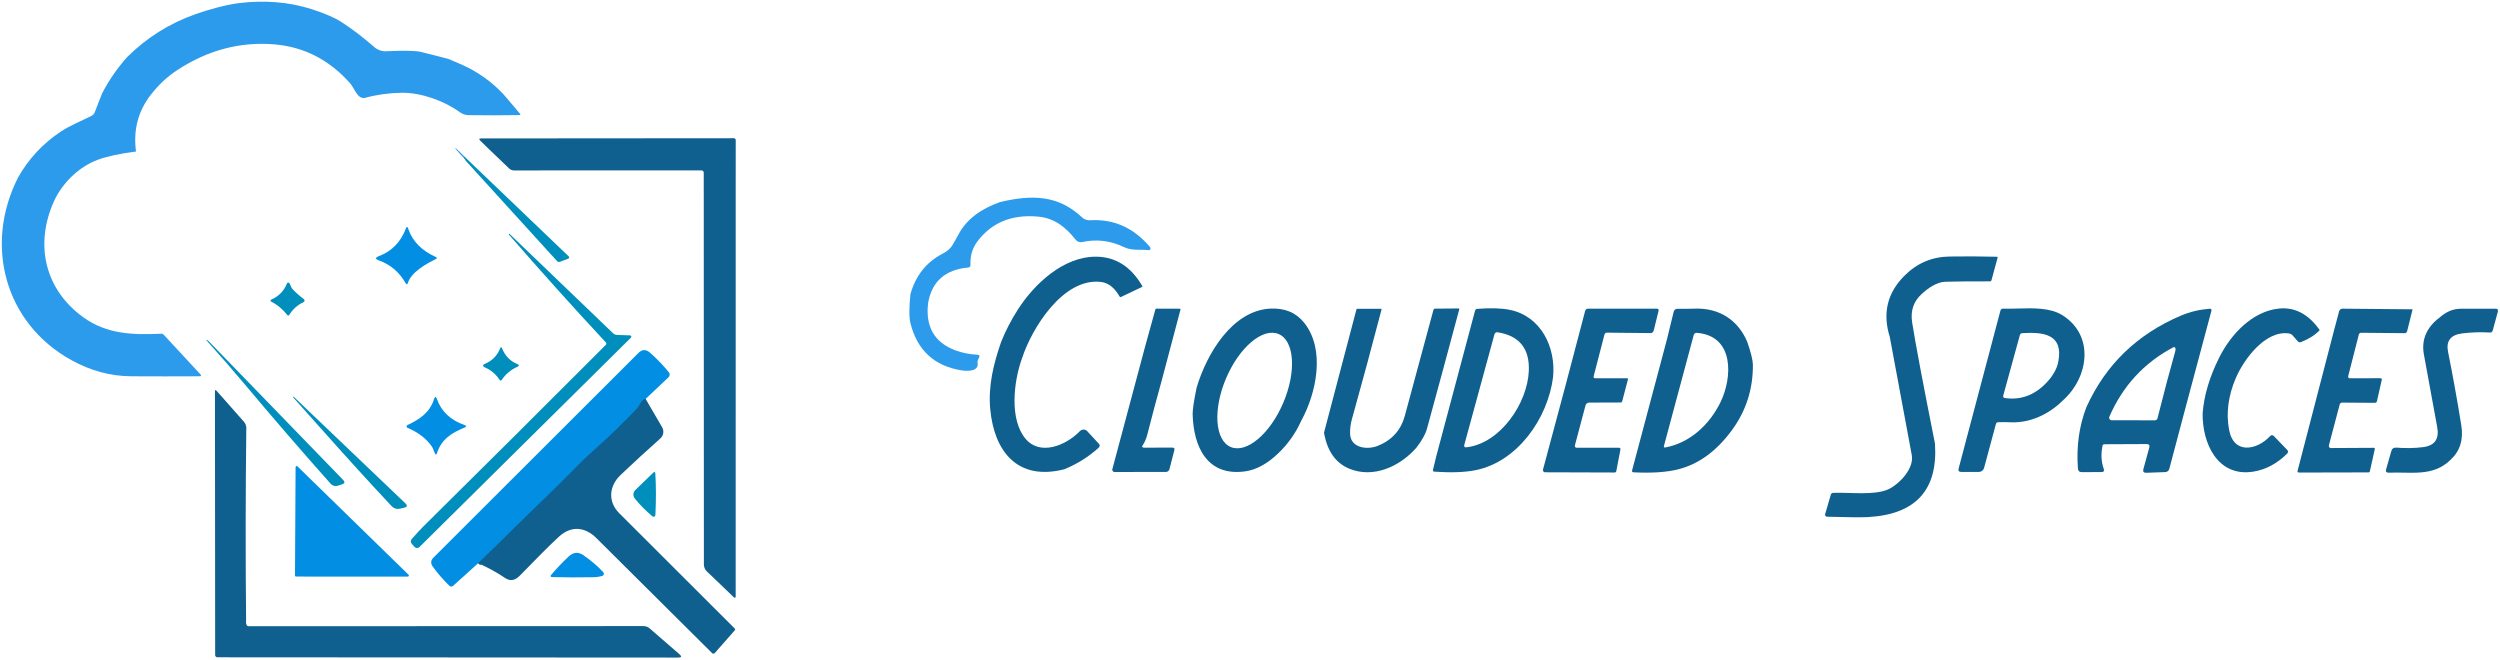 <svg width="898" height="237" viewBox="0 0 898 237" fill="none" xmlns="http://www.w3.org/2000/svg">
<path d="M161.096 21.18C164.902 22.766 167.416 23.886 168.636 24.54C174.069 27.453 178.602 31.096 182.236 35.47C183.769 37.31 185.269 39.086 186.736 40.8C187.042 41.153 186.962 41.333 186.496 41.34C180.462 41.44 174.342 41.446 168.136 41.36C167.146 41.34 166.006 40.91 165.206 40.33C159.686 36.31 151.456 33.25 144.336 33.33C139.816 33.383 135.449 33.98 131.236 35.12C128.446 35.88 127.306 31.66 125.816 29.98C118.349 21.54 109.299 16.863 98.666 15.95C86.366 14.896 74.709 17.966 63.696 25.16C60.162 27.466 57.006 30.403 54.226 33.97C49.606 39.89 47.816 46.71 48.856 54.43C42.916 55.19 38.279 56.2 34.946 57.46C28.546 59.88 22.476 65.52 19.426 72.22C12.356 87.79 16.086 103.94 29.866 113.93C38.406 120.12 47.836 120.33 57.996 119.87C58.14 119.863 58.283 119.888 58.416 119.944C58.55 119.999 58.669 120.083 58.766 120.19L72.126 134.61C72.168 134.657 72.196 134.715 72.206 134.777C72.216 134.84 72.208 134.904 72.182 134.962C72.157 135.02 72.116 135.069 72.063 135.104C72.01 135.139 71.949 135.159 71.886 135.16C63.492 135.206 55.246 135.206 47.146 135.16C39.739 135.12 32.576 133.19 25.656 129.37C1.746 116.18 -5.834 88.06 6.466 63.8C10.232 57.1 15.326 51.61 21.746 47.33C25.276 44.97 29.156 43.54 32.886 41.6C33.401 41.335 33.803 40.891 34.016 40.35L36.666 33.56C39.066 28.906 42.059 24.563 45.646 20.53C52.666 13.53 60.896 8.37 70.336 5.05C74.876 3.45 81.136 1.66 86.246 1.07C94.666 0.1 103.476 0.56 112.016 3.31C116.729 4.83 120.332 6.403 122.826 8.03C126.626 10.503 130.532 13.49 134.546 16.99C135.606 17.92 137.176 18.47 138.586 18.41C145.139 18.116 149.322 18.193 151.136 18.64C154.442 19.44 157.762 20.286 161.096 21.18Z" fill="#2D9BEB"/>
<path d="M264.265 63.662L264.255 214.362C264.257 214.43 264.238 214.497 264.202 214.555C264.165 214.612 264.112 214.657 264.05 214.684C263.987 214.711 263.918 214.718 263.851 214.706C263.785 214.693 263.723 214.66 263.675 214.612L253.885 205.232C253.553 204.913 253.289 204.53 253.108 204.107C252.928 203.685 252.835 203.23 252.835 202.772L252.785 62.112C252.785 61.506 252.482 61.202 251.875 61.202L184.655 61.222C183.981 61.222 183.332 60.961 182.845 60.492L175.625 53.562L172.525 50.542C171.965 49.996 172.078 49.722 172.865 49.722L263.605 49.652C263.783 49.652 263.953 49.723 264.079 49.849C264.204 49.974 264.275 50.145 264.275 50.322L264.265 63.662Z" fill="#0F608F"/>
<path d="M166.887 56.289C166.481 56.376 166.401 56.553 166.647 56.819C165.547 55.673 164.731 54.779 164.197 54.139C163.117 52.853 163.201 52.776 164.447 53.909C165.094 54.496 165.907 55.289 166.887 56.289Z" fill="#2D9BEB"/>
<path d="M231.906 143.281C231.246 143.301 230.599 143.875 229.966 145.001C229.452 145.908 228.976 146.591 228.536 147.051C223.769 152.031 219.042 156.611 214.356 160.791C211.149 163.651 208.312 166.358 205.846 168.911C199.046 175.911 191.716 182.701 184.836 189.551C180.542 193.831 176.186 198.081 171.766 202.301" stroke="#0977B9" stroke-width="2"/>
<path d="M166.888 56.293L169.198 58.523L204.298 92.113C204.356 92.167 204.4 92.235 204.425 92.311C204.449 92.387 204.454 92.469 204.438 92.548C204.422 92.627 204.386 92.701 204.333 92.763C204.281 92.825 204.213 92.873 204.138 92.903L201.208 94.013C200.761 94.186 200.374 94.093 200.048 93.733L167.208 57.643C167.114 57.383 166.928 57.11 166.648 56.823C166.401 56.556 166.481 56.38 166.888 56.293Z" fill="#008EBD"/>
<path d="M145.775 82.131C146.082 81.325 146.369 81.331 146.635 82.151C148.115 86.638 151.452 90.045 156.645 92.371C156.708 92.398 156.761 92.442 156.799 92.498C156.837 92.554 156.858 92.62 156.859 92.688C156.86 92.756 156.841 92.822 156.805 92.88C156.769 92.937 156.717 92.983 156.655 93.011C153.265 94.641 147.765 97.701 146.525 101.591C146.312 102.258 146.032 102.288 145.685 101.681C143.439 97.741 140.249 95.028 136.115 93.541C134.729 93.048 134.722 92.538 136.095 92.011C140.715 90.251 143.942 86.958 145.775 82.131Z" fill="#028EE3"/>
<path d="M217.618 122.992C205.871 110.372 194.244 97.439 182.738 84.192C182.711 84.159 182.711 84.129 182.738 84.102L182.918 83.922C182.924 83.922 182.931 83.922 182.938 83.922C195.444 95.922 207.868 107.849 220.208 119.702C220.594 120.076 221.107 120.293 221.648 120.312L226.308 120.462C226.403 120.464 226.496 120.494 226.574 120.548C226.653 120.603 226.713 120.68 226.747 120.769C226.782 120.858 226.789 120.956 226.767 121.049C226.746 121.142 226.697 121.227 226.628 121.292L150.648 196.512C150.533 196.625 150.396 196.714 150.245 196.773C150.095 196.832 149.934 196.86 149.772 196.855C149.611 196.851 149.452 196.813 149.305 196.746C149.158 196.678 149.026 196.582 148.918 196.462L148.018 195.462C147.424 194.809 147.421 194.152 148.008 193.492C149.841 191.425 151.161 189.995 151.968 189.202C173.934 167.489 195.814 145.712 217.608 123.872C217.723 123.757 217.788 123.601 217.79 123.437C217.792 123.273 217.73 123.113 217.618 122.992Z" fill="#008EBD"/>
<path d="M105.086 103.853C106.313 105.153 107.663 106.353 109.136 107.453C109.225 107.519 109.294 107.607 109.338 107.708C109.383 107.808 109.4 107.919 109.389 108.029C109.378 108.138 109.339 108.243 109.275 108.333C109.212 108.423 109.126 108.495 109.026 108.543C106.893 109.516 105.163 111.066 103.836 113.193C103.804 113.241 103.76 113.281 103.71 113.31C103.659 113.339 103.603 113.355 103.545 113.358C103.487 113.361 103.43 113.35 103.378 113.327C103.327 113.303 103.281 113.268 103.246 113.223C101.606 111.103 99.66 109.476 97.406 108.343C97.337 108.309 97.278 108.256 97.238 108.19C97.198 108.125 97.178 108.048 97.18 107.971C97.182 107.894 97.206 107.819 97.25 107.755C97.294 107.692 97.355 107.642 97.426 107.613C100.166 106.419 102.046 104.486 103.066 101.813C103.099 101.729 103.154 101.656 103.225 101.601C103.296 101.546 103.38 101.511 103.469 101.5C103.558 101.489 103.648 101.502 103.73 101.537C103.813 101.573 103.884 101.63 103.936 101.703C104.396 102.383 104.536 103.263 105.086 103.853Z" fill="#008EBD"/>
<path d="M88.506 138.74C83.973 133.334 79.24 127.887 74.306 122.4C73.966 122.02 74.02 121.954 74.466 122.2C74.68 122.32 74.873 122.47 75.046 122.65C90.246 138.31 106.32 154.894 123.266 172.4C123.98 173.134 123.85 173.657 122.876 173.97L121.336 174.47C120.884 174.613 120.401 174.622 119.945 174.496C119.488 174.37 119.079 174.114 118.766 173.76C108.06 161.714 97.973 150.04 88.506 138.74Z" fill="#008EBD"/>
<path d="M180.256 124.922C181.343 127.749 183.176 129.685 185.756 130.732C186.563 131.059 186.57 131.405 185.776 131.772C183.436 132.865 181.613 134.395 180.306 136.362C180 136.822 179.693 136.822 179.386 136.362C178.136 134.442 176.446 132.972 174.336 132.052C173.223 131.565 173.226 131.085 174.346 130.612C176.88 129.539 178.683 127.642 179.756 124.922C179.777 124.872 179.811 124.83 179.856 124.8C179.9 124.77 179.953 124.754 180.006 124.754C180.06 124.754 180.112 124.77 180.157 124.8C180.202 124.83 180.236 124.872 180.256 124.922Z" fill="#008EBD"/>
<path d="M231.907 143.283C231.247 143.303 230.6 143.876 229.967 145.003C229.454 145.91 228.977 146.593 228.537 147.053C223.77 152.033 219.044 156.613 214.357 160.793C211.15 163.653 208.314 166.36 205.847 168.913C199.047 175.913 191.717 182.703 184.837 189.553C180.544 193.833 176.187 198.083 171.767 202.303L162.807 210.383C162.314 210.823 161.83 210.813 161.357 210.353C159.177 208.22 157.21 205.946 155.457 203.533C154.61 202.38 154.694 201.296 155.707 200.283L229.317 126.793C230.65 125.466 232.027 125.42 233.447 126.653C235.78 128.693 238.047 131.046 240.247 133.713C240.46 133.971 240.568 134.301 240.547 134.635C240.527 134.969 240.38 135.283 240.137 135.513L231.907 143.283Z" fill="#028EE3"/>
<path d="M88.625 224.57C88.772 224.816 88.988 224.94 89.275 224.94L231.155 224.89C231.961 224.89 232.739 225.181 233.345 225.71L244.055 235C244.975 235.8 244.825 236.2 243.605 236.2L78.075 236.1C77.865 236.1 77.665 236.017 77.516 235.868C77.368 235.72 77.285 235.519 77.285 235.31L77.215 140.62C77.208 140.013 77.412 139.943 77.825 140.41L87.625 151.5C88.179 152.124 88.481 152.932 88.475 153.77C88.195 176.823 88.168 199.703 88.395 222.41C88.405 223.14 88.225 223.9 88.625 224.57Z" fill="#0F608F"/>
<path d="M105.528 142.539L145.618 180.809C146.431 181.589 146.291 182.106 145.198 182.359L143.598 182.729C143.078 182.848 142.536 182.828 142.027 182.672C141.518 182.516 141.06 182.229 140.698 181.839C133.104 173.739 124.558 164.349 115.058 153.669C111.864 150.089 108.614 146.449 105.308 142.749C105.28 142.72 105.265 142.681 105.266 142.641C105.267 142.6 105.284 142.562 105.313 142.534C105.342 142.506 105.381 142.491 105.421 142.492C105.462 142.493 105.5 142.51 105.528 142.539Z" fill="#008EBD"/>
<path d="M155.156 160.442C153.17 157.549 150.24 155.296 146.366 153.682C146.27 153.64 146.187 153.572 146.128 153.484C146.07 153.397 146.037 153.294 146.035 153.189C146.033 153.084 146.061 152.98 146.116 152.89C146.172 152.8 146.251 152.728 146.346 152.682C150.716 150.632 154.386 148.212 155.886 143.412C156.226 142.326 156.586 142.316 156.966 143.382C158.553 147.822 161.846 150.919 166.846 152.672C167.633 152.946 167.643 153.246 166.876 153.572C162.266 155.492 158.566 157.702 156.916 162.892C156.763 163.372 156.556 163.396 156.296 162.962C155.826 162.182 155.686 161.222 155.156 160.442Z" fill="#028EE3"/>
<path d="M231.906 143.281L237.836 153.461C238.211 154.104 238.352 154.856 238.235 155.591C238.119 156.325 237.751 156.997 237.196 157.491C232.536 161.631 227.789 165.991 222.956 170.571C218.666 174.631 218.346 180.281 222.416 184.331C235.969 197.811 249.806 211.625 263.926 225.771C264.008 225.852 264.056 225.962 264.06 226.077C264.063 226.193 264.022 226.305 263.946 226.391L256.766 234.561C256.706 234.631 256.632 234.688 256.549 234.728C256.466 234.768 256.376 234.791 256.284 234.795C256.192 234.798 256.101 234.783 256.015 234.75C255.929 234.717 255.851 234.666 255.786 234.601C243.299 222.168 229.442 208.395 214.216 193.281C210.236 189.321 205.246 188.671 200.806 192.751C197.706 195.598 193.002 200.278 186.696 206.791C184.969 208.571 183.196 208.835 181.376 207.581C178.616 205.695 175.412 203.935 171.766 202.301C176.186 198.081 180.542 193.831 184.836 189.551C191.716 182.701 199.046 175.911 205.846 168.911C208.312 166.358 211.149 163.651 214.356 160.791C219.042 156.611 223.769 152.031 228.536 147.051C228.976 146.591 229.452 145.908 229.966 145.001C230.599 143.875 231.246 143.301 231.906 143.281Z" fill="#0F608F"/>
<path d="M146.485 207.121L106.355 207.101C106.251 207.101 106.152 207.06 106.079 206.987C106.006 206.914 105.965 206.814 105.965 206.711L106.175 167.791C106.175 167.715 106.198 167.64 106.24 167.576C106.282 167.513 106.342 167.463 106.413 167.433C106.483 167.404 106.56 167.395 106.635 167.409C106.71 167.423 106.78 167.458 106.835 167.511L146.755 206.451C146.81 206.505 146.849 206.574 146.865 206.65C146.881 206.726 146.874 206.805 146.845 206.877C146.816 206.949 146.766 207.01 146.702 207.054C146.638 207.097 146.562 207.121 146.485 207.121Z" fill="#028EE3"/>
<path d="M234.598 169.831C235.091 169.351 235.358 169.455 235.398 170.141C235.671 174.641 235.678 179.598 235.418 185.011C235.41 185.132 235.37 185.248 235.3 185.348C235.231 185.447 235.136 185.524 235.026 185.572C234.915 185.62 234.794 185.636 234.677 185.618C234.559 185.6 234.448 185.55 234.358 185.471C231.918 183.425 229.805 181.285 228.018 179.051C227.665 178.612 227.489 178.057 227.524 177.495C227.559 176.932 227.803 176.403 228.208 176.011L234.598 169.831Z" fill="#008EBD"/>
<path d="M197.885 206.63C199.738 204.397 201.855 202.16 204.235 199.92C205.935 198.32 207.695 198.147 209.515 199.4C212.282 201.307 214.682 203.357 216.715 205.55C216.806 205.65 216.871 205.772 216.903 205.903C216.935 206.034 216.933 206.171 216.898 206.301C216.863 206.431 216.796 206.55 216.703 206.646C216.609 206.742 216.493 206.812 216.365 206.85C215.358 207.157 214.282 207.32 213.135 207.34C208.122 207.433 203.138 207.417 198.185 207.29C198.109 207.289 198.035 207.267 197.971 207.225C197.907 207.184 197.856 207.125 197.825 207.056C197.793 206.986 197.782 206.909 197.793 206.834C197.804 206.759 197.836 206.688 197.885 206.63Z" fill="#028EE3"/>
<path d="M333.385 108.81C332.352 117.338 335.627 123.022 343.212 125.861C345.575 126.742 348.212 127.263 351.124 127.425C351.843 127.461 352.027 127.798 351.677 128.436C351.551 128.67 351.434 128.908 351.326 129.15C351.147 129.546 351.088 129.959 351.151 130.391C351.65 133.545 347.269 133.329 345.395 133.033C335.672 131.487 329.566 125.906 327.077 116.291C326.52 114.152 326.506 110.598 327.036 105.629C328.914 98.979 332.756 94.149 338.561 91.138C340.197 90.285 341.36 89.292 342.052 88.159C342.69 87.108 343.472 85.729 344.398 84.021C347.148 78.917 352.086 75.102 359.212 72.577C370.535 69.922 379.997 69.922 388.718 78.117C389.084 78.462 389.516 78.728 389.987 78.9C390.457 79.071 390.957 79.144 391.455 79.115C400.046 78.585 407.266 81.811 413.116 88.793C413.201 88.892 413.255 89.014 413.269 89.143C413.284 89.273 413.259 89.404 413.197 89.519C413.136 89.634 413.042 89.728 412.926 89.788C412.811 89.849 412.68 89.873 412.55 89.858C409.49 89.507 406.633 90.154 403.681 88.739C398.864 86.421 393.868 85.823 388.691 86.946C388.275 87.039 387.839 87.013 387.434 86.87C387.029 86.727 386.671 86.473 386.4 86.137C382.787 81.622 378.865 78.319 372.732 77.794C363.413 76.976 356.197 79.95 351.084 86.717C349.286 89.089 348.46 91.884 348.603 95.101C348.63 95.703 348.343 96.036 347.741 96.099C339.509 96.863 334.724 101.1 333.385 108.81Z" fill="#2D9BEB"/>
<path d="M695.042 159.323C696.165 176.011 688.113 184.818 670.886 185.743C668.766 185.86 663.895 185.815 656.275 185.608C656.163 185.607 656.053 185.579 655.953 185.528C655.854 185.477 655.768 185.403 655.701 185.313C655.635 185.223 655.59 185.119 655.57 185.009C655.55 184.899 655.556 184.786 655.587 184.678L657.623 177.709C657.748 177.278 658.036 177.053 658.485 177.035C664.416 176.793 673.461 178.06 678.408 175.701C682.182 173.895 687.601 168.341 686.711 163.475C684.105 149.358 681.468 135.191 678.799 120.974C676.166 112.563 677.896 105.28 683.989 99.124C688.509 94.568 693.927 92.24 700.245 92.142C705.753 92.052 711.433 92.079 717.283 92.223C717.324 92.223 717.364 92.233 717.4 92.252C717.436 92.27 717.468 92.297 717.493 92.329C717.517 92.361 717.534 92.399 717.542 92.439C717.55 92.479 717.549 92.52 717.539 92.56L715.342 100.647C715.312 100.766 715.241 100.872 715.141 100.947C715.041 101.023 714.917 101.064 714.789 101.065C709.254 101.029 703.938 101.074 698.843 101.2C695.621 101.281 692.494 103.545 690.162 105.702C687.304 108.353 686.199 111.736 686.846 115.852C688.023 123.32 690.755 137.81 695.042 159.323Z" fill="#0F608F"/>
<path d="M367.11 128.706C364.091 137.01 362.527 150.651 368.377 157.606C373.513 163.726 382.639 160.248 387.923 154.843C388.094 154.669 388.299 154.531 388.525 154.438C388.752 154.345 388.994 154.299 389.239 154.303C389.483 154.307 389.724 154.36 389.948 154.46C390.171 154.56 390.372 154.704 390.538 154.883L394.662 159.345C395.157 159.866 395.134 160.37 394.595 160.855C391.009 164.099 386.907 166.669 382.288 168.565C365.452 172.838 357.122 162.135 355.693 146.998C354.911 138.654 356.866 130.688 359.629 122.762C361.211 118.817 363.197 114.975 365.587 111.237C371.451 102.071 381.938 92.109 393.773 92.204C400.737 92.258 406.25 95.771 410.312 102.745C410.402 102.898 410.366 103.01 410.204 103.082L402.642 106.681C402.436 106.771 402.278 106.721 402.17 106.532C400.364 103.369 398.167 101.621 395.579 101.289C381.965 99.55 370.615 117.896 367.11 128.706Z" fill="#0F608F"/>
<path d="M508.782 160.792C502.784 167.667 493.173 171.953 484.532 168.3C479.698 166.251 476.714 161.956 475.582 155.414L487.228 111.161C487.273 111.008 487.372 110.932 487.525 110.932H496.057C496.088 110.933 496.118 110.94 496.145 110.955C496.172 110.969 496.196 110.989 496.214 111.014C496.232 111.038 496.245 111.067 496.25 111.097C496.256 111.127 496.254 111.158 496.246 111.188C492.831 124.272 489.282 137.41 485.597 150.602C485.121 152.336 484.905 154.075 484.95 155.818C485.112 160.968 491.137 161.682 494.939 160.132C499.989 158.083 503.21 154.502 504.603 149.389C508.18 136.224 511.608 123.539 514.888 111.336C514.924 111.201 515.004 111.082 515.116 110.997C515.228 110.911 515.366 110.865 515.508 110.864L523.96 110.797C524.149 110.797 524.22 110.891 524.176 111.08C520.365 125.35 516.492 139.67 512.556 154.039C512.035 155.944 510.777 158.195 508.782 160.792Z" fill="#0F608F"/>
<path d="M417.339 136.498C415.515 143.058 413.753 149.663 412.055 156.313C411.799 157.31 411.165 158.941 410.545 159.804C410.06 160.469 410.231 160.801 411.058 160.801L421.1 160.774C421.747 160.774 421.989 161.084 421.828 161.704L420.062 168.539C419.988 168.821 419.823 169.07 419.594 169.248C419.364 169.426 419.084 169.523 418.795 169.523L400.274 169.536C400.004 169.536 399.802 169.415 399.667 169.172C399.605 169.055 399.546 168.916 399.492 168.754L411.422 124.124L414.994 111.21C415.056 110.968 415.214 110.851 415.465 110.86L423.823 110.887C424.02 110.887 424.092 110.986 424.038 111.183L417.339 136.498Z" fill="#0F608F"/>
<path d="M594.213 117.925C594.141 118.464 593.988 118.895 593.754 119.219C593.539 119.515 593.251 119.659 592.892 119.65L577.201 119.488C577.001 119.488 576.807 119.554 576.648 119.676C576.49 119.798 576.376 119.969 576.325 120.162L572.416 135.246C572.398 135.321 572.397 135.4 572.413 135.476C572.43 135.552 572.463 135.623 572.511 135.684C572.559 135.745 572.621 135.794 572.691 135.828C572.761 135.862 572.837 135.88 572.915 135.879H584.467C584.728 135.879 584.826 136.005 584.763 136.257L582.674 144.21C582.611 144.452 582.458 144.574 582.216 144.574L570.812 144.614C570.518 144.618 570.232 144.717 569.999 144.897C569.766 145.077 569.597 145.328 569.518 145.612L565.69 160.021C565.665 160.116 565.663 160.216 565.682 160.312C565.702 160.408 565.743 160.499 565.803 160.577C565.863 160.655 565.939 160.718 566.027 160.762C566.115 160.806 566.212 160.829 566.31 160.83H581.569C581.644 160.831 581.717 160.848 581.785 160.88C581.853 160.912 581.912 160.959 581.96 161.017C582.007 161.075 582.042 161.142 582.06 161.215C582.079 161.287 582.081 161.363 582.068 161.437L580.585 169.174C580.559 169.332 580.477 169.475 580.356 169.576C580.234 169.678 580.081 169.731 579.924 169.726L554.987 169.646C554.869 169.646 554.752 169.619 554.647 169.566C554.541 169.513 554.448 169.436 554.376 169.341C554.305 169.246 554.256 169.135 554.233 169.017C554.21 168.899 554.215 168.778 554.246 168.662L562.307 138.589L569.383 111.684C569.441 111.452 569.574 111.247 569.762 111.1C569.951 110.953 570.183 110.874 570.421 110.875H595.116C595.664 110.875 595.875 111.145 595.749 111.684L594.213 117.925Z" fill="#0F608F"/>
<path d="M833.244 118.573C831.689 120.28 829.451 121.713 826.531 122.873C826.064 123.052 825.668 122.954 825.345 122.576L823.565 120.541C823.197 120.109 822.73 119.853 822.163 119.772C813.766 118.559 806.042 128.979 803.13 135.732C800.372 142.166 799.558 148.385 800.691 154.388C802.403 163.486 810.854 161.572 815.397 156.679C815.855 156.176 816.322 156.171 816.799 156.666L821.503 161.532C821.988 162.026 821.984 162.516 821.489 163.001C817.841 166.578 813.797 168.716 809.358 169.417C796.552 171.439 791.012 159.227 791.188 148.416C791.682 142.009 793.677 135.328 797.173 128.372C801.419 119.907 809.102 111.873 818.47 110.849C824.248 110.211 829.173 112.786 833.244 118.573Z" fill="#0F608F"/>
<path d="M866.606 111.104L864.665 118.882C864.53 119.421 864.189 119.686 863.641 119.677L848.126 119.529C847.935 119.524 847.748 119.586 847.596 119.703C847.444 119.821 847.336 119.988 847.29 120.176L843.462 135.138C843.439 135.226 843.437 135.318 843.456 135.408C843.474 135.497 843.513 135.58 843.569 135.652C843.625 135.724 843.697 135.781 843.779 135.821C843.861 135.86 843.951 135.88 844.042 135.88L855.095 135.853C855.164 135.853 855.232 135.869 855.295 135.899C855.357 135.929 855.412 135.973 855.454 136.028C855.497 136.082 855.527 136.146 855.542 136.214C855.557 136.281 855.556 136.351 855.54 136.419L853.801 144.102C853.763 144.273 853.667 144.426 853.53 144.534C853.392 144.642 853.221 144.699 853.046 144.695L841.332 144.614C840.838 144.614 840.528 144.857 840.402 145.342L836.533 159.994C836.504 160.107 836.501 160.225 836.524 160.339C836.547 160.453 836.596 160.56 836.667 160.651C836.737 160.742 836.827 160.816 836.931 160.866C837.034 160.915 837.147 160.94 837.261 160.938L852.601 160.857C852.951 160.848 853.091 161.014 853.019 161.356L851.267 169.255C851.204 169.542 851.028 169.686 850.741 169.686L825.723 169.74C825.652 169.741 825.582 169.725 825.519 169.693C825.455 169.662 825.4 169.617 825.356 169.561C825.313 169.505 825.284 169.439 825.27 169.37C825.257 169.3 825.259 169.229 825.278 169.16L838.299 119.003L840.213 111.805C840.286 111.535 840.444 111.296 840.664 111.128C840.884 110.959 841.152 110.87 841.427 110.875L866.606 111.104Z" fill="#0F608F"/>
<path d="M897.257 111.859L895.383 118.72C895.239 119.242 894.898 119.484 894.359 119.448C891.196 119.242 887.92 119.34 884.532 119.745C880.282 120.239 878.552 122.454 879.343 126.39C881.032 134.801 882.614 143.568 884.087 152.689C884.941 157.91 883.629 162.097 880.151 165.252C873.829 171.385 865.85 169.43 858.085 169.794C857.178 169.83 856.85 169.408 857.101 168.527L858.962 162.044C859.213 161.136 859.811 160.718 860.754 160.79C864.097 161.051 867.301 160.992 870.365 160.615C874.553 160.093 876.242 157.672 875.434 153.349C873.807 144.65 872.212 135.947 870.648 127.239C869.678 121.807 871.875 117.386 876.202 114.137C878.628 111.981 881.171 110.902 883.831 110.902C888.091 110.902 892.35 110.902 896.61 110.902C896.96 110.902 897.171 111.073 897.243 111.415C897.279 111.558 897.284 111.707 897.257 111.859Z" fill="#0F608F"/>
<path fill-rule="evenodd" clip-rule="evenodd" d="M530.028 168.889C545.098 165.856 555.949 150.301 557.85 135.568C558.968 124.784 553.536 113.583 542.362 111.305C539.288 110.685 535.388 110.563 530.662 110.941C530.221 110.977 529.943 111.21 529.826 111.642L515.834 164.158L514.742 168.714C514.634 169.154 514.805 169.392 515.254 169.428C521.302 169.833 526.227 169.653 530.028 168.889ZM526.804 160.666C538.935 159.224 548.695 144.841 549.153 133.168C549.467 125.17 545.716 120.565 537.897 119.351C537.663 119.316 537.424 119.368 537.226 119.498C537.027 119.627 536.882 119.824 536.819 120.052L525.995 159.722C525.806 160.441 526.076 160.756 526.804 160.666Z" fill="#0F608F"/>
<path fill-rule="evenodd" clip-rule="evenodd" d="M459.228 162.758C462.679 159.442 465.397 155.586 467.383 151.192C472.869 141.177 476.172 125.554 468.434 115.903C465.496 112.245 461.407 110.565 456.168 110.861C442.608 111.63 433.469 127.037 429.829 139.209C428.841 144.008 428.364 147.207 428.4 148.806C428.697 160.479 433.617 171.277 447.379 169.295C451.342 168.72 455.292 166.541 459.228 162.758ZM442.071 160.563C436.39 158.151 435.64 147.114 440.396 135.91C445.152 124.705 453.612 117.577 459.293 119.989C464.974 122.4 465.724 133.438 460.968 144.642C456.212 155.846 447.751 162.974 442.071 160.563Z" fill="#0F608F"/>
<path fill-rule="evenodd" clip-rule="evenodd" d="M629.639 130.959C629.621 129.422 628.947 126.699 627.617 122.79C624.22 114.784 617.386 110.578 608.826 110.861C606.607 110.942 604.508 110.96 602.531 110.915C602.227 110.907 601.929 111.004 601.686 111.19C601.443 111.376 601.27 111.641 601.197 111.939L598.744 121.995L586.262 168.904C586.136 169.38 586.315 169.632 586.801 169.659C593.37 169.991 598.744 169.623 602.922 168.553C610.111 166.711 616.429 162.137 621.874 154.831C627.131 147.786 629.719 139.828 629.639 130.959ZM598.201 160.734C607.043 159.049 614.08 152.552 618.043 144.384C622.275 135.662 623.097 120.619 609.47 119.554C609.23 119.536 608.992 119.601 608.796 119.739C608.599 119.877 608.456 120.078 608.391 120.309L597.689 160.182C597.563 160.631 597.734 160.815 598.201 160.734Z" fill="#0F608F"/>
<path fill-rule="evenodd" clip-rule="evenodd" d="M722.525 151.69C729.386 151.919 736.031 148.725 740.857 143.953C750.306 135.663 752.49 120.418 740.668 113.139C736.385 110.512 730.436 110.672 724.904 110.82C723.054 110.87 721.251 110.918 719.573 110.861C719.034 110.834 718.692 111.081 718.548 111.602L706.592 156.745L703.546 168.27C703.321 169.106 703.644 169.523 704.516 169.523H710.784C711.217 169.524 711.638 169.381 711.981 169.118C712.325 168.855 712.572 168.486 712.685 168.068L716.917 152.351C717.043 151.892 717.34 151.659 717.807 151.65C719.335 151.614 720.907 151.627 722.525 151.69ZM734.942 137.62C737.368 135.113 738.833 132.561 739.336 129.964C741.277 119.962 733.931 119.22 726.423 119.665C725.955 119.692 725.659 119.93 725.533 120.38L719.575 142.055C719.431 142.594 719.638 142.904 720.195 142.985C725.821 143.766 730.736 141.978 734.942 137.62Z" fill="#0F608F"/>
<path fill-rule="evenodd" clip-rule="evenodd" d="M779.241 168.325L784.363 148.982L794.365 111.563C794.387 111.479 794.388 111.392 794.369 111.308C794.351 111.224 794.312 111.145 794.256 111.079C794.201 111.013 794.13 110.961 794.051 110.928C793.971 110.895 793.885 110.881 793.799 110.889C790.07 111.176 786.592 112.007 783.366 113.382C767.622 120.068 756.303 131.04 749.411 146.299C746.805 153.129 745.798 160.462 746.391 168.298C746.463 169.16 746.931 169.592 747.793 169.592L754.816 169.565C755.67 169.565 755.948 169.165 755.652 168.365C754.753 165.849 754.614 163.086 755.234 160.075C755.265 159.934 755.343 159.807 755.456 159.716C755.569 159.626 755.709 159.576 755.854 159.576L771.045 159.509C771.926 159.509 772.25 159.931 772.016 160.776L769.9 168.513C769.657 169.412 770.003 169.848 770.938 169.821L777.677 169.578C778.504 169.551 779.025 169.133 779.241 168.325ZM780.686 124.732C770.163 130.294 762.498 138.607 757.69 149.669C757.63 149.81 757.606 149.963 757.619 150.116C757.633 150.268 757.684 150.415 757.768 150.543C757.852 150.671 757.966 150.777 758.101 150.85C758.235 150.923 758.386 150.962 758.539 150.963L774 150.976C774.53 150.976 774.858 150.72 774.984 150.208C777.132 141.635 779.275 133.543 781.414 125.932C781.504 125.617 781.486 125.303 781.36 124.988C781.337 124.924 781.301 124.867 781.254 124.818C781.207 124.77 781.149 124.733 781.085 124.708C781.022 124.684 780.953 124.674 780.884 124.678C780.815 124.682 780.747 124.7 780.686 124.732Z" fill="#0F608F"/>
</svg>
